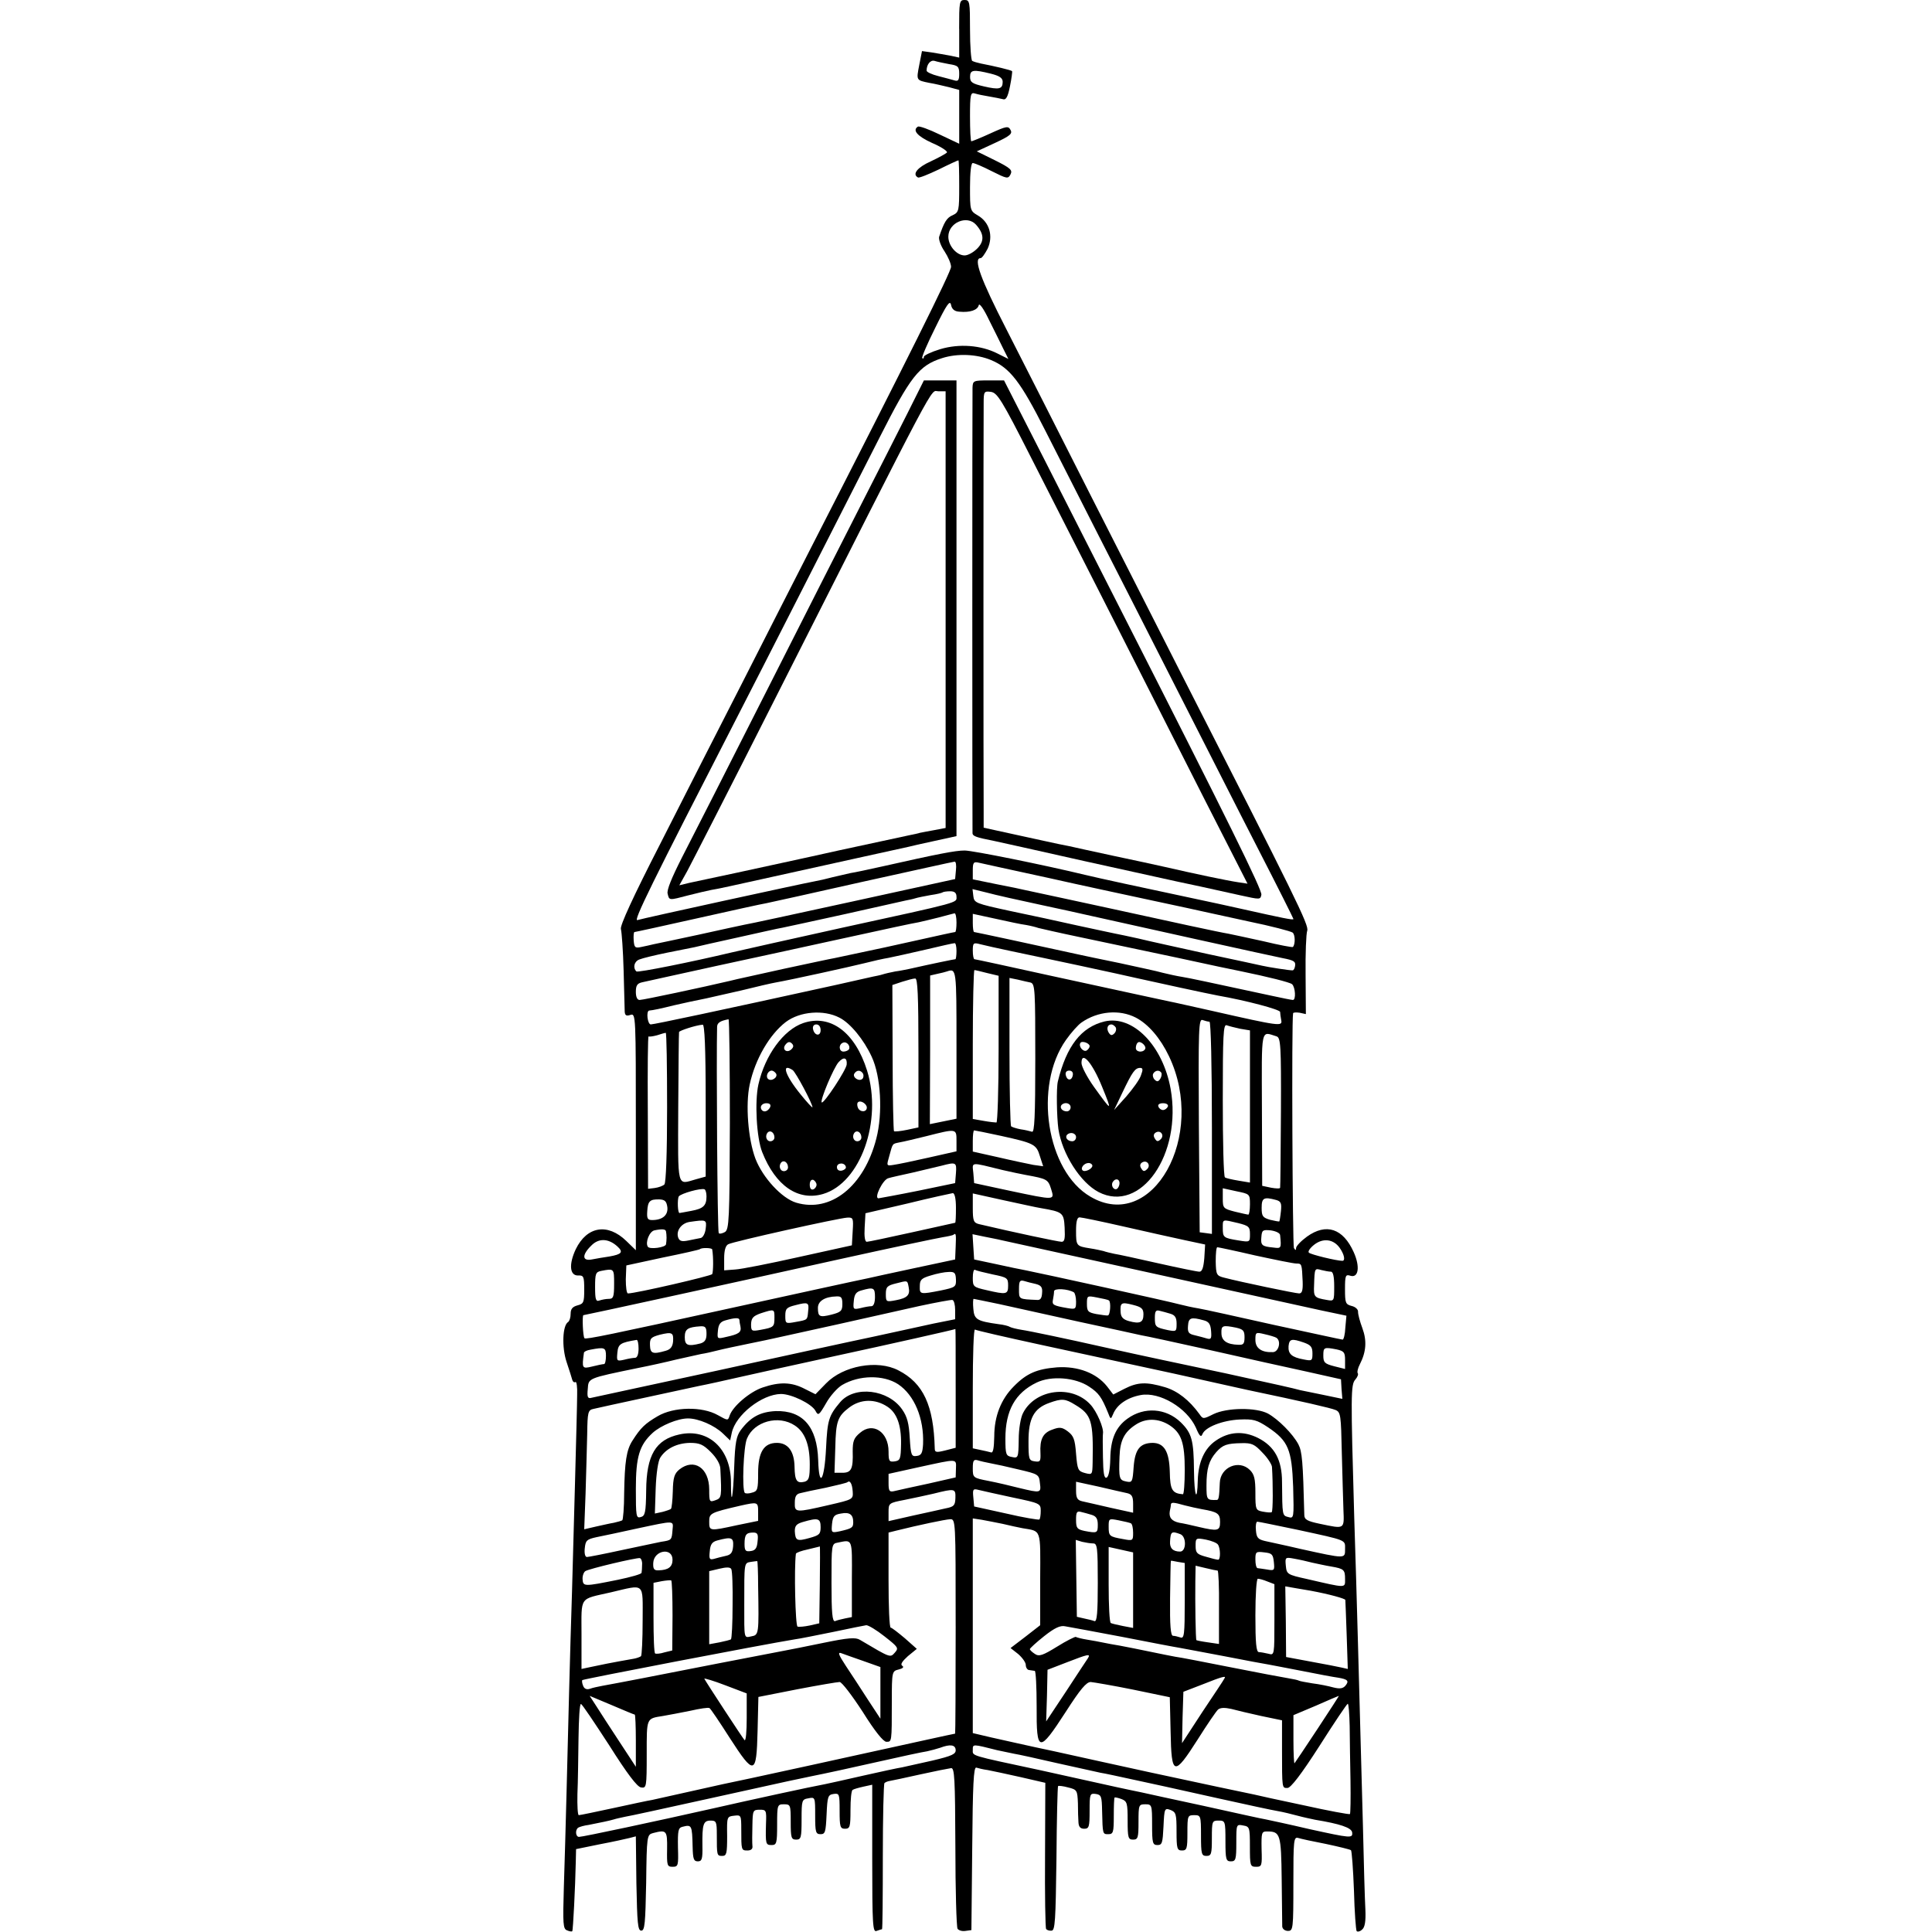 <?xml version="1.0" standalone="no"?>
<!DOCTYPE svg PUBLIC "-//W3C//DTD SVG 20010904//EN"
 "http://www.w3.org/TR/2001/REC-SVG-20010904/DTD/svg10.dtd">
<svg version="1.0" xmlns="http://www.w3.org/2000/svg"
 width="711pt" height="711pt" viewBox="0 0 711 711"
 preserveAspectRatio="xMidYMid meet">
<g transform="translate(0,711) scale(0.1,-0.1)"
fill="#000000" stroke="none">
<path d="M3530 7004 l0 -106 -32 7 c-18 3 -49 9 -69 12 l-36 5 -10 -51 c-11
-57 -12 -56 37 -66 19 -3 52 -11 73 -16 l37 -10 0 -99 0 -99 -72 34 c-39 19
-75 32 -80 29 -21 -13 -3 -35 52 -60 33 -14 57 -30 55 -35 -3 -4 -30 -19 -60
-33 -49 -22 -69 -47 -47 -59 4 -3 38 11 76 29 38 19 71 34 73 34 2 0 3 -43 3
-95 0 -91 -1 -96 -24 -107 -22 -9 -32 -26 -50 -80 -2 -9 6 -33 20 -53 13 -20
24 -45 24 -57 0 -18 -158 -336 -515 -1033 -56 -110 -170 -333 -252 -495 -83
-162 -219 -429 -302 -593 -102 -199 -150 -304 -146 -316 3 -11 8 -79 10 -153
2 -73 4 -141 4 -151 1 -14 6 -17 21 -12 20 6 20 2 20 -430 l0 -436 -35 34
c-69 67 -145 54 -186 -30 -26 -55 -23 -98 9 -97 20 1 22 -4 22 -52 0 -47 -2
-52 -25 -58 -18 -5 -25 -13 -25 -31 0 -13 -4 -26 -9 -30 -21 -12 -24 -93 -6
-147 10 -29 19 -59 21 -66 2 -7 7 -11 12 -8 4 2 7 -19 6 -47 0 -29 -4 -176 -8
-327 -4 -151 -9 -331 -11 -400 -7 -214 -15 -527 -20 -735 -3 -110 -7 -268 -10
-351 -4 -134 -3 -153 12 -158 9 -4 17 -5 19 -3 3 3 11 162 13 257 l1 45 88 18
c48 9 97 20 109 23 l23 6 2 -173 c3 -147 5 -174 18 -174 13 0 15 27 18 176 2
173 3 177 25 183 50 13 53 10 52 -59 -1 -60 0 -65 20 -65 21 0 22 4 20 71 -1
62 1 72 16 76 35 9 36 7 38 -74 1 -44 4 -53 19 -53 15 0 18 8 17 57 -1 79 3
93 30 93 21 0 23 -4 23 -52 0 -76 0 -78 20 -78 16 0 18 9 18 73 -1 71 -1 72
26 75 25 3 26 2 26 -50 0 -77 0 -78 23 -78 13 0 20 6 18 17 -1 10 -1 44 0 76
1 54 2 57 27 57 24 0 25 -2 23 -52 -2 -75 -1 -78 21 -78 18 0 20 7 20 75 0 73
1 75 25 75 24 0 25 -2 25 -65 0 -58 2 -65 20 -65 18 0 20 7 20 74 0 71 1 74
25 78 25 5 25 4 25 -63 0 -62 2 -69 20 -69 17 0 19 8 22 72 3 67 5 73 26 76
21 3 22 0 22 -62 0 -59 2 -66 20 -66 18 0 20 7 20 69 0 39 3 72 8 74 4 3 22 8
40 12 l32 7 0 -272 c0 -244 2 -272 16 -266 9 3 17 6 20 6 2 0 3 120 3 266 0
147 3 269 6 272 3 3 12 7 20 8 7 1 58 12 112 24 54 12 105 22 113 23 13 2 15
-36 16 -289 0 -159 4 -295 8 -302 4 -6 17 -10 29 -8 l22 3 3 301 c2 234 5 300
15 297 6 -2 26 -7 42 -9 17 -3 71 -15 121 -26 l91 -21 -1 -265 c-1 -146 1
-269 4 -273 3 -4 12 -7 20 -6 13 0 15 37 18 264 1 145 4 266 6 268 2 2 19 0
37 -5 33 -8 34 -11 36 -58 0 -27 1 -59 2 -71 1 -16 7 -23 21 -23 18 0 20 7 20
66 0 62 1 65 23 62 20 -3 22 -9 23 -63 2 -86 2 -85 23 -85 18 0 20 7 20 66 0
36 1 67 3 69 2 1 13 -1 26 -6 20 -8 22 -15 22 -79 0 -63 2 -70 20 -70 18 0 20
7 20 65 0 63 1 65 25 65 24 0 25 -2 25 -75 0 -68 2 -75 20 -75 17 0 19 8 22
69 3 66 4 68 26 60 20 -8 22 -15 22 -79 0 -63 2 -70 20 -70 18 0 20 7 20 65 0
63 1 65 25 65 24 0 25 -2 25 -75 0 -68 2 -75 20 -75 18 0 20 7 20 65 0 63 1
65 25 65 24 0 25 -2 25 -75 0 -68 2 -75 20 -75 18 0 20 7 20 69 0 67 0 68 25
63 24 -4 25 -7 25 -78 0 -70 1 -74 23 -74 21 0 22 4 20 65 -1 61 0 65 20 65
49 0 52 -9 54 -177 1 -87 2 -165 2 -173 1 -9 10 -16 21 -16 19 0 20 7 20 174
0 160 1 173 18 168 9 -3 55 -13 102 -22 47 -10 88 -20 92 -23 3 -3 8 -70 11
-149 2 -78 7 -145 10 -149 4 -3 13 -1 20 6 10 8 14 30 12 74 -2 34 -6 172 -9
307 -16 583 -22 828 -32 1135 -13 453 -13 489 4 508 8 9 12 20 9 23 -3 4 0 19
8 34 23 45 26 86 9 132 -9 24 -16 50 -16 60 1 9 -10 19 -24 22 -22 6 -24 11
-24 62 0 50 2 55 20 49 30 -9 36 34 12 87 -39 87 -101 108 -172 57 -22 -16
-40 -35 -40 -42 0 -9 -2 -9 -8 0 -5 9 -9 837 -3 864 0 3 11 4 24 2 l23 -5 -1
144 c-1 79 2 152 6 163 7 20 -39 113 -471 960 -64 127 -211 415 -325 640 -114
226 -254 501 -311 613 -95 185 -123 262 -95 262 5 0 16 16 26 35 21 46 7 97
-36 122 -29 17 -29 19 -29 105 0 54 4 88 10 88 6 0 37 -13 70 -30 56 -28 60
-29 69 -12 8 16 1 23 -57 52 l-67 33 67 31 c56 26 65 34 57 48 -8 15 -15 14
-74 -13 -35 -16 -67 -29 -70 -29 -3 0 -5 41 -5 91 0 81 2 90 18 85 9 -3 33 -8
52 -11 19 -3 42 -8 51 -10 11 -4 18 7 26 47 6 29 9 55 8 56 -3 4 -67 19 -114
28 -14 3 -28 7 -33 10 -4 3 -8 54 -8 115 0 102 -1 109 -20 109 -19 0 -20 -7
-20 -106z m-37 -130 c33 -5 37 -9 37 -36 0 -23 -4 -28 -17 -24 -10 3 -37 10
-60 16 -24 6 -43 15 -43 20 0 23 14 40 29 36 9 -3 33 -8 54 -12z m153 -35 c32
-8 44 -16 44 -30 0 -27 -13 -30 -69 -17 -43 10 -51 15 -51 35 0 26 11 28 76
12z m-54 -556 c30 -34 31 -61 4 -88 -14 -14 -34 -25 -46 -25 -29 0 -60 35 -60
69 0 52 69 81 102 44z m-62 -320 c40 -4 68 6 72 24 2 9 18 -13 37 -53 19 -38
43 -86 53 -107 l19 -38 -40 20 c-61 31 -141 37 -211 16 -33 -10 -60 -23 -60
-28 0 -6 -2 -8 -6 -5 -3 3 19 54 48 112 42 86 54 103 58 84 3 -16 13 -24 30
-25z m117 -178 c70 -29 109 -80 200 -260 47 -93 134 -264 193 -380 59 -115
187 -367 285 -560 98 -192 235 -463 306 -601 71 -138 129 -254 129 -256 0 -5
-38 3 -190 37 -41 9 -126 28 -189 41 -170 36 -341 73 -386 84 -153 37 -415 90
-445 90 -34 0 -96 -12 -305 -59 -49 -11 -101 -22 -115 -24 -14 -3 -43 -10 -65
-15 -22 -6 -53 -13 -70 -16 -44 -8 -627 -135 -649 -142 -17 -6 48 126 374 761
86 167 310 608 517 1015 114 225 145 265 230 292 56 18 127 15 180 -7z m-129
-1877 l-3 -33 -375 -82 c-206 -45 -386 -84 -400 -86 -14 -3 -90 -19 -170 -37
-80 -17 -154 -33 -165 -35 -11 -3 -31 -7 -45 -10 -23 -5 -26 -2 -28 25 -1 16
0 30 3 30 3 0 108 23 233 51 125 28 238 53 252 55 14 3 174 38 355 79 182 40
334 74 338 74 5 1 7 -14 5 -31z m332 -27 c124 -28 302 -66 395 -86 94 -20 177
-38 185 -40 8 -2 83 -18 165 -36 83 -17 155 -36 162 -41 10 -8 10 -44 1 -53
-2 -2 -50 7 -108 21 -58 13 -116 25 -130 28 -22 3 -221 46 -430 92 -36 8 -119
26 -185 40 -66 14 -127 27 -135 29 -8 2 -54 12 -102 21 l-88 18 0 33 c0 29 3
33 23 28 12 -3 123 -27 247 -54z m-20 -101 c80 -17 152 -33 160 -35 142 -32
712 -158 730 -161 41 -8 49 -12 46 -29 -1 -8 -5 -16 -9 -16 -7 -1 -92 12 -112
17 -5 1 -95 21 -200 43 -104 23 -219 48 -255 57 -36 8 -74 16 -85 18 -11 2
-74 16 -140 30 -66 15 -178 39 -250 54 -124 27 -130 29 -133 54 l-3 26 53 -13
c29 -8 118 -28 198 -45z m-310 30 c0 -23 21 -18 -420 -114 -190 -42 -373 -83
-407 -91 -147 -35 -346 -75 -351 -70 -14 14 -8 37 11 44 12 5 58 16 102 25 44
9 89 18 100 20 11 3 83 19 160 36 77 17 151 34 165 36 14 3 117 25 230 50 113
25 213 48 223 50 10 2 26 5 35 8 9 3 35 8 57 12 22 3 42 8 44 10 2 2 15 4 28
4 16 0 23 -6 23 -20z m0 -95 c0 -19 -2 -35 -5 -35 -3 0 -67 -14 -143 -31 -75
-17 -168 -37 -207 -45 -38 -8 -81 -17 -94 -20 -13 -2 -96 -20 -185 -39 -88
-20 -179 -39 -201 -45 -93 -22 -318 -70 -331 -70 -9 0 -14 11 -14 30 0 23 5
31 23 35 12 3 137 30 277 61 140 30 327 71 414 90 238 52 298 65 327 70 14 3
47 11 75 18 27 7 52 14 57 15 4 0 7 -15 7 -34z m256 -9 c17 -3 37 -8 45 -11 8
-2 77 -18 154 -34 77 -16 237 -50 355 -75 118 -26 224 -48 235 -50 102 -21
182 -41 190 -48 12 -11 15 -58 3 -58 -5 0 -39 7 -76 15 -247 53 -301 65 -332
70 -19 3 -51 10 -71 15 -20 6 -92 21 -160 36 -68 14 -131 27 -139 29 -173 38
-392 85 -395 85 -3 0 -5 15 -5 33 l0 34 83 -18 c45 -10 96 -21 113 -23z m-256
-96 c0 -16 -2 -30 -4 -30 -4 0 -87 -17 -171 -36 -11 -2 -33 -7 -50 -9 -16 -3
-38 -8 -47 -11 -9 -3 -25 -6 -35 -8 -10 -2 -72 -16 -138 -31 -423 -93 -668
-145 -680 -145 -12 0 -18 49 -6 51 14 1 46 8 90 19 45 10 70 16 121 26 14 3
71 16 128 29 56 14 113 27 125 29 62 11 279 59 327 71 31 8 71 17 90 20 19 4
80 17 135 30 55 13 103 24 108 24 4 1 7 -12 7 -29z m200 0 c47 -10 162 -34
255 -54 94 -20 188 -41 210 -46 57 -13 265 -58 298 -64 103 -18 227 -51 228
-60 0 -6 2 -19 4 -30 5 -24 -4 -23 -255 34 -73 16 -142 32 -154 34 -37 8 -163
35 -443 96 -149 33 -274 60 -277 60 -3 0 -6 14 -6 31 0 29 2 31 28 24 15 -4
65 -15 112 -25z m-200 -344 l0 -273 -49 -10 -49 -10 1 274 0 273 26 6 c14 3
31 7 36 9 35 12 35 9 35 -269z m113 263 l42 -10 0 -270 c0 -148 -4 -269 -8
-270 -4 0 -25 2 -47 6 l-40 7 0 274 c0 151 3 274 6 274 3 0 24 -5 47 -11z
m-253 -293 l0 -275 -42 -9 c-24 -5 -45 -7 -48 -5 -2 2 -5 124 -5 271 l-1 267
36 12 c19 6 41 12 48 12 9 1 12 -60 12 -273z m413 258 c16 -5 17 -27 17 -279
0 -215 -3 -273 -12 -270 -7 2 -26 7 -42 9 -16 3 -31 8 -35 11 -3 4 -6 128 -6
276 l0 270 30 -6 c16 -4 38 -9 48 -11z m-704 -129 c40 -20 90 -81 119 -144 34
-73 41 -208 17 -301 -45 -176 -168 -274 -295 -236 -53 16 -123 92 -150 162
-27 72 -37 199 -21 273 20 93 73 184 133 230 52 39 139 46 197 16z m1091 0
c46 -24 90 -75 122 -142 140 -293 -61 -651 -289 -517 -162 94 -210 408 -90
577 19 27 45 56 57 64 60 42 140 49 200 18z m-1494 -391 c-1 -353 -3 -388 -18
-398 -9 -5 -20 -8 -23 -4 -5 5 -9 652 -6 760 1 14 11 21 42 27 3 0 5 -173 5
-385z m1765 376 c5 0 9 -160 9 -391 l0 -390 -22 3 -23 3 -3 394 c-2 356 -1
393 14 387 8 -3 20 -6 25 -6z m-1854 -290 l0 -280 -36 -10 c-71 -20 -66 -39
-65 263 1 149 2 275 3 279 1 5 61 25 87 27 7 1 11 -86 11 -279z m1967 264 l36
-6 0 -280 0 -280 -42 7 c-24 4 -46 9 -50 12 -5 2 -8 130 -8 285 0 239 2 279
14 275 8 -3 31 -9 50 -13z m-2109 -289 c0 -169 -4 -278 -10 -284 -5 -5 -21
-11 -35 -13 l-25 -3 -1 283 c-1 156 0 281 3 278 2 -2 16 0 31 4 15 5 29 9 32
9 3 1 5 -123 5 -274z m2243 261 c15 -5 17 -32 16 -278 -1 -150 -2 -276 -3
-279 0 -4 -16 -3 -33 0 l-33 7 -1 281 c-1 309 -5 287 54 269z m-1178 -384 l0
-39 -102 -23 c-57 -13 -115 -25 -130 -27 -26 -4 -26 -4 -15 34 13 47 10 43 38
49 13 2 58 13 99 23 110 28 110 28 110 -17z m163 18 c122 -27 131 -31 144 -75
l12 -37 -36 5 c-20 4 -78 16 -129 28 l-94 21 0 39 c0 22 2 39 5 39 3 0 47 -9
98 -20z m-165 -137 l-3 -37 -135 -28 c-74 -15 -141 -27 -147 -28 -18 0 16 69
36 74 9 3 50 12 91 21 41 10 89 21 105 25 53 14 56 13 53 -27z m172 11 c30 -7
69 -15 85 -18 77 -14 82 -16 93 -51 13 -43 18 -43 -153 -7 l-130 28 -3 37 c-4
42 -14 41 108 11z m-1090 -97 c0 -34 -12 -45 -55 -53 -22 -4 -42 -8 -44 -8 -7
-2 -9 50 -3 61 8 11 83 32 95 26 4 -2 7 -14 7 -26z m2000 -29 c0 -21 -3 -38
-6 -38 -3 0 -25 5 -50 11 -42 11 -44 13 -44 48 l0 38 50 -11 c49 -10 50 -10
50 -48z m-1082 -13 c0 -30 -1 -55 -3 -55 -1 0 -72 -16 -158 -35 -86 -19 -161
-35 -167 -35 -7 0 -10 19 -8 52 l3 53 155 36 c85 21 160 37 166 38 7 1 12 -19
12 -54z m312 -1 c82 -14 85 -17 88 -72 2 -40 0 -52 -11 -52 -12 0 -177 35
-304 65 -20 5 -23 12 -23 59 l0 54 113 -25 c61 -13 123 -27 137 -29z m-1374 3
c3 -29 -18 -47 -56 -47 -17 0 -20 6 -18 33 2 37 10 44 45 43 20 -1 26 -7 29
-29z m2240 27 c18 -5 21 -12 18 -41 -2 -20 -5 -37 -6 -38 -2 -1 -17 2 -34 6
-27 8 -31 13 -31 44 0 37 8 41 53 29z m-1558 -115 l-3 -52 -195 -43 c-107 -24
-213 -45 -235 -46 l-40 -3 0 44 c0 29 5 47 15 52 18 10 405 96 438 98 22 1 23
-2 20 -50z m998 17 c82 -19 183 -41 224 -50 l75 -16 -3 -50 c-3 -35 -8 -50
-18 -50 -8 0 -76 14 -152 31 -75 17 -148 33 -162 35 -14 3 -31 7 -39 10 -8 2
-30 7 -50 10 -50 8 -51 9 -51 65 0 34 4 49 13 49 7 0 80 -15 163 -34z m-1539
-8 c-2 -17 -10 -32 -18 -34 -8 -1 -28 -6 -45 -9 -24 -5 -33 -3 -38 10 -9 25
11 53 41 58 63 9 64 9 60 -25z m1959 21 c40 -10 44 -14 44 -41 0 -29 0 -30
-42 -23 -56 9 -58 11 -58 46 0 33 -3 32 56 18z m-2105 -31 c1 -4 2 -15 2 -23
0 -8 -1 -19 -2 -24 -1 -12 -61 -20 -67 -9 -10 16 6 56 24 60 28 6 42 5 43 -4z
m2260 -14 c5 -49 4 -49 -26 -45 -41 4 -46 8 -43 39 2 25 5 27 35 24 19 -3 34
-10 34 -18z m-1194 -41 l-2 -48 -150 -32 c-83 -18 -159 -34 -170 -37 -17 -3
-328 -71 -510 -111 -437 -96 -529 -115 -534 -110 -6 6 -9 85 -4 85 5 0 574
124 943 206 190 42 361 78 380 81 19 3 37 7 39 9 9 8 10 2 8 -43z m168 23 c58
-13 1036 -227 1175 -258 l95 -20 -4 -44 c-1 -24 -6 -44 -10 -44 -4 0 -117 25
-252 54 -134 30 -260 58 -279 61 -19 3 -51 10 -70 15 -35 10 -509 114 -565
125 -16 3 -66 13 -110 23 l-80 17 -3 46 -3 47 43 -9 c24 -5 52 -10 63 -13z
m-1413 -23 c23 -21 16 -29 -29 -37 -21 -3 -50 -8 -65 -11 -36 -7 -37 17 -2 51
27 28 63 27 96 -3z m2658 -5 c17 -24 22 -48 10 -48 -21 0 -116 23 -123 30 -5
4 4 17 19 29 33 26 71 21 94 -11z m-2309 -6 c5 -29 4 -83 0 -91 -5 -7 -282
-71 -310 -71 -5 0 -8 23 -8 52 l2 51 134 29 c74 15 136 29 137 31 6 6 44 5 45
-1z m1997 -22 c74 -16 142 -30 153 -30 20 0 20 -1 23 -67 1 -31 -2 -43 -13
-43 -13 0 -215 42 -276 58 -28 7 -30 11 -31 60 0 29 2 52 6 52 3 0 65 -13 138
-30z m-2358 -105 c0 -48 -3 -55 -19 -55 -11 0 -26 -3 -35 -6 -13 -5 -16 3 -16
49 0 50 2 56 23 60 47 9 47 9 47 -48z m1393 35 c54 -11 57 -13 57 -41 0 -33
-6 -34 -79 -17 -49 11 -51 13 -51 45 0 19 3 32 8 30 4 -3 33 -10 65 -17z
m1245 10 c8 0 12 -18 12 -54 0 -54 0 -55 -27 -50 -47 8 -49 11 -47 55 2 63 2
62 27 55 12 -3 28 -6 35 -6z m-1380 -29 c1 -27 -3 -29 -55 -40 -77 -15 -79
-15 -78 16 0 23 6 29 40 39 22 7 52 13 66 13 22 1 26 -3 27 -28z m-174 -28 c6
-29 -5 -40 -47 -48 -36 -7 -37 -6 -37 23 0 26 5 31 38 39 43 11 41 12 46 -14z
m467 12 c20 -5 26 -12 24 -33 -1 -19 -6 -27 -18 -26 -69 3 -67 2 -67 40 0 29
3 34 18 30 9 -3 29 -8 43 -11z m-591 -48 c0 -21 -5 -34 -13 -34 -7 0 -25 -3
-40 -7 -27 -6 -28 -5 -25 26 2 25 9 34 28 39 45 13 50 10 50 -24z m732 17 c4
-3 8 -18 8 -34 0 -28 -2 -29 -32 -24 -52 9 -57 12 -53 31 2 10 4 24 4 31 1 12
51 9 73 -4z m-852 -43 c0 -25 -5 -30 -40 -39 -44 -11 -50 -8 -50 25 0 25 26
41 68 42 18 1 22 -4 22 -28z m981 13 c8 -5 5 -54 -4 -55 -4 -1 -23 2 -42 5
-31 6 -35 10 -35 38 0 30 1 30 37 23 21 -4 41 -8 44 -11z m-566 -35 l0 -34
-80 -16 c-44 -10 -143 -31 -220 -48 -77 -16 -338 -73 -580 -126 -242 -52 -448
-97 -458 -99 -14 -4 -17 2 -14 32 3 41 -2 39 187 78 41 8 104 22 140 31 36 8
76 17 90 20 14 2 41 8 60 13 19 5 71 16 115 25 44 9 87 18 95 20 25 5 417 92
535 119 61 13 115 23 120 22 6 -2 10 -18 10 -37z m161 22 c49 -11 181 -40 294
-65 113 -24 216 -47 230 -50 14 -2 129 -27 255 -55 127 -29 286 -64 355 -79
l125 -28 2 -36 3 -36 -72 15 c-40 8 -77 16 -83 17 -29 8 -79 19 -275 62 -118
25 -222 47 -231 49 -15 3 -195 42 -229 50 -115 26 -262 57 -290 61 -19 3 -39
8 -44 11 -4 3 -23 8 -42 10 -78 11 -89 17 -92 56 -2 20 -1 37 1 37 2 0 44 -9
93 -19z m-702 -27 c-3 -32 -1 -31 -46 -39 -37 -7 -38 -6 -38 23 0 26 5 31 38
39 46 12 50 10 46 -23z m1234 -11 c0 -30 -13 -36 -53 -25 -22 6 -30 15 -31 33
-2 35 2 38 45 27 32 -8 39 -14 39 -35z m-1358 -12 c0 -34 -2 -36 -51 -45 -33
-6 -35 -5 -35 21 1 23 8 30 36 40 50 16 50 16 50 -16z m1458 14 c16 -5 22 -14
22 -36 0 -29 -1 -30 -32 -24 -46 10 -48 12 -48 46 0 24 4 29 18 25 9 -2 27 -7
40 -11z m-1587 -22 c0 -5 2 -16 4 -25 4 -21 -6 -28 -52 -38 -34 -8 -34 -8 -31
23 2 23 9 33 28 38 35 10 50 10 51 2z m1709 -2 c19 -5 25 -14 27 -40 2 -27 0
-31 -15 -27 -9 3 -29 8 -45 12 -23 5 -27 11 -25 35 2 30 11 33 58 20z m-1830
-50 c0 -21 -6 -30 -22 -35 -47 -12 -58 -7 -58 23 0 30 11 37 58 40 18 1 22 -4
22 -28z m1949 23 c26 -6 31 -11 31 -35 0 -24 -4 -29 -22 -28 -43 1 -63 15 -63
43 -1 28 4 30 54 20z m-1032 -223 l0 -219 -39 -10 c-32 -8 -38 -7 -38 7 -4
159 -42 241 -134 288 -77 40 -203 17 -266 -48 l-39 -40 -40 20 c-48 25 -92 26
-154 5 -48 -16 -111 -70 -122 -104 -6 -19 -7 -18 -43 2 -58 33 -163 31 -222
-4 -46 -27 -62 -42 -92 -89 -23 -35 -29 -79 -31 -193 0 -54 -4 -99 -7 -101 -4
-2 -17 -6 -31 -9 -13 -2 -43 -9 -66 -14 l-43 -10 5 132 c2 72 5 170 6 219 1
80 3 88 23 92 33 8 346 75 391 85 22 4 94 20 160 35 145 32 110 25 340 75 199
43 439 97 441 99 1 0 1 -98 1 -218z m313 160 c129 -28 350 -76 490 -106 140
-31 262 -58 270 -60 205 -43 309 -67 325 -74 19 -8 20 -19 23 -157 2 -82 5
-177 6 -211 3 -72 5 -70 -86 -51 -48 10 -58 16 -58 33 -5 198 -8 233 -22 260
-21 39 -74 92 -112 113 -44 23 -150 22 -200 -2 -38 -19 -39 -19 -52 0 -37 51
-80 85 -127 99 -68 20 -100 19 -149 -6 l-41 -21 -23 30 c-39 49 -107 75 -184
70 -74 -6 -112 -22 -159 -70 -47 -47 -72 -110 -72 -184 -1 -43 -4 -62 -12 -59
-7 2 -24 6 -39 9 l-28 6 0 221 c0 121 3 218 8 216 4 -3 113 -28 242 -56z
m-1353 12 c-2 -19 -9 -29 -27 -34 -48 -14 -57 -10 -58 20 -1 26 4 30 36 39 46
11 51 8 49 -25z m2220 14 c19 -12 9 -52 -12 -53 -42 -2 -65 14 -65 45 0 28 1
29 34 21 18 -4 38 -10 43 -13z m-2347 -40 c0 -21 -5 -34 -13 -34 -7 0 -25 -3
-40 -7 -27 -6 -28 -5 -25 26 3 32 11 37 71 47 4 0 7 -14 7 -32z m2449 22 c25
-9 31 -16 31 -40 0 -27 -2 -28 -32 -22 -44 8 -58 20 -56 49 3 27 11 29 57 13z
m-2569 -49 c0 -16 -3 -30 -7 -30 -5 0 -24 -4 -44 -9 -37 -9 -38 -7 -30 51 1 4
11 9 24 11 52 10 57 8 57 -23z m2689 24 c27 -6 31 -11 31 -39 l0 -33 -40 10
c-35 9 -40 14 -40 39 0 31 2 32 49 23z m-1614 -128 c60 -40 96 -126 92 -221
-2 -32 -6 -41 -23 -43 -20 -3 -22 2 -26 66 -3 53 -9 78 -28 105 -51 74 -175
89 -228 27 -42 -50 -47 -65 -52 -169 -6 -121 -26 -151 -29 -44 -4 123 -57 183
-157 180 -57 -3 -92 -22 -128 -70 -16 -22 -21 -46 -24 -134 -4 -115 -12 -154
-12 -59 0 124 -83 201 -190 177 -87 -19 -121 -76 -122 -206 -1 -82 -4 -94 -20
-98 -17 -5 -18 3 -18 104 0 118 13 161 62 206 30 27 92 53 130 53 38 0 97 -25
129 -56 l26 -25 6 28 c14 66 111 142 181 143 39 0 113 -36 127 -62 10 -19 13
-17 39 28 15 27 42 57 59 67 63 37 152 38 206 3z m703 -9 c35 -23 46 -38 70
-97 9 -24 10 -24 18 -5 14 36 53 62 102 71 69 13 170 -47 203 -120 13 -31 19
-37 24 -24 10 26 74 51 137 54 50 2 63 -1 105 -29 74 -50 87 -81 92 -219 3
-114 3 -117 -18 -111 -22 6 -22 4 -23 129 0 81 -27 131 -88 162 -54 27 -107
24 -156 -10 -41 -28 -64 -78 -66 -145 -2 -87 -13 -60 -14 35 -1 112 -8 138
-49 178 -54 52 -134 58 -196 13 -43 -31 -62 -75 -63 -148 -1 -41 -6 -66 -14
-69 -9 -3 -12 18 -13 75 -1 43 -1 82 0 87 4 20 -23 83 -47 108 -68 73 -202 56
-247 -32 -9 -17 -16 -59 -16 -98 -1 -67 -2 -69 -25 -64 -22 4 -24 9 -24 68 0
103 36 168 115 206 54 26 142 19 193 -15z m-742 -74 c34 -22 51 -67 50 -136
-1 -56 -3 -62 -23 -65 -21 -3 -23 1 -23 36 0 73 -58 110 -105 69 -23 -19 -27
-31 -27 -68 2 -65 -5 -79 -38 -79 l-29 0 3 94 c2 96 9 114 51 146 42 32 96 33
141 3z m691 7 c60 -36 67 -59 64 -212 -1 -45 -1 -46 -28 -39 -26 7 -28 12 -33
71 -4 53 -9 66 -30 82 -21 16 -31 17 -57 7 -35 -12 -47 -36 -44 -87 1 -30 -1
-33 -21 -30 -22 3 -23 8 -23 75 0 83 20 120 76 140 47 17 59 16 96 -7z m-1032
-76 c37 -24 55 -71 55 -143 0 -49 -3 -59 -19 -64 -29 -7 -36 4 -37 55 -1 57
-24 88 -65 88 -48 0 -69 -34 -69 -111 0 -60 -2 -67 -22 -72 -12 -4 -24 -4 -27
-1 -11 11 -5 171 8 200 26 63 116 88 176 48z m1379 1 c44 -29 56 -65 56 -165
0 -49 -3 -90 -7 -89 -39 3 -47 16 -48 82 -2 76 -21 107 -64 107 -46 -1 -64
-24 -69 -88 -4 -56 -5 -59 -28 -54 -25 5 -27 11 -24 92 2 58 17 89 58 116 38
26 85 25 126 -1z m-1688 -99 c21 -21 35 -45 35 -62 5 -102 5 -107 -18 -115
-22 -8 -23 -6 -23 39 0 80 -56 117 -110 74 -18 -15 -23 -29 -24 -80 -1 -34 -4
-63 -7 -65 -2 -2 -16 -7 -31 -11 l-28 -6 3 92 c2 56 9 102 17 114 21 33 61 53
109 54 36 0 49 -6 77 -34z m2030 -2 c19 -19 34 -43 35 -52 4 -64 4 -164 -1
-167 -3 -2 -17 -1 -33 2 -26 5 -27 8 -27 69 0 51 -4 68 -20 84 -40 40 -109 11
-111 -47 -2 -52 -4 -63 -11 -63 -37 -1 -38 0 -38 54 0 61 9 91 36 122 24 27
39 32 93 33 38 1 48 -4 77 -35z m-1128 -59 l-1 -32 -101 -23 c-56 -12 -111
-24 -123 -27 -20 -5 -23 -1 -23 29 l0 34 113 25 c143 31 136 32 135 -6z m127
20 c17 -3 63 -13 104 -23 72 -17 75 -18 78 -50 5 -37 3 -37 -76 -18 -31 8 -82
20 -113 26 -57 11 -58 12 -58 46 0 29 3 34 18 30 9 -3 31 -8 47 -11z m-507
-103 c2 -30 2 -30 -89 -51 -121 -28 -125 -28 -124 9 0 22 5 32 20 35 11 3 53
12 94 20 41 9 77 18 79 20 10 9 18 -5 20 -33z m1010 -7 c17 -4 22 -12 22 -39
l0 -33 -82 18 c-46 11 -93 21 -105 24 -18 4 -23 12 -23 39 l0 33 83 -18 c45
-11 92 -21 105 -24z m-632 -18 c-1 -27 -5 -32 -36 -38 -19 -4 -74 -17 -122
-27 l-88 -20 0 33 c0 33 1 34 58 45 31 6 80 17 107 23 80 20 82 19 81 -16z
m211 2 c100 -21 103 -22 103 -49 0 -15 -2 -29 -5 -32 -3 -2 -58 7 -122 22
l-118 26 -3 33 c-3 31 -1 33 19 28 13 -3 69 -16 126 -28z m-937 -52 l0 -34
-78 -16 c-101 -22 -102 -22 -102 13 0 31 3 33 115 59 63 14 65 14 65 -22z
m1570 23 c19 -5 47 -11 63 -14 58 -10 67 -16 67 -47 0 -33 -8 -35 -80 -18 -25
6 -56 13 -70 15 -28 6 -39 19 -35 43 2 9 4 19 4 24 1 9 9 9 51 -3z m-1220 -62
c0 -20 -5 -23 -48 -33 -33 -7 -33 -6 -30 27 3 28 8 34 33 38 31 6 45 -3 45
-32z m878 27 c16 -5 22 -14 22 -36 0 -31 -2 -32 -49 -23 -27 6 -31 10 -31 41
0 28 3 33 18 29 9 -2 27 -7 40 -11z m-998 -45 c0 -26 -5 -30 -41 -40 -46 -13
-52 -10 -54 25 0 20 6 27 30 34 55 16 65 14 65 -19z m497 -365 c0 -217 -1
-395 -2 -395 -1 0 -53 -11 -116 -25 -171 -38 -710 -156 -739 -161 -14 -3 -72
-16 -130 -29 -58 -13 -116 -26 -130 -29 -14 -2 -78 -16 -143 -30 -65 -14 -122
-26 -127 -26 -4 0 -6 35 -5 78 2 42 3 134 4 205 1 70 4 127 9 126 4 0 50 -69
104 -152 67 -106 103 -153 117 -155 20 -3 21 0 21 123 0 135 -2 130 60 140 19
3 64 12 100 19 35 8 67 13 71 10 4 -2 37 -51 74 -109 91 -141 99 -139 103 25
l3 125 142 28 c78 15 149 27 157 27 8 0 46 -50 85 -110 45 -72 76 -110 87
-110 20 0 20 -3 20 148 0 111 1 112 25 118 16 4 21 9 13 14 -7 5 0 16 21 35
l33 27 -44 39 c-25 21 -48 39 -52 39 -5 0 -8 79 -8 175 l0 175 28 7 c84 21
180 41 198 42 21 1 21 0 21 -394z m173 377 c25 -6 57 -13 73 -16 70 -12 66 1
65 -187 l0 -170 -54 -42 -55 -42 28 -22 c15 -13 28 -31 28 -40 0 -10 6 -19 13
-19 6 -1 15 -2 20 -3 4 0 7 -59 7 -131 -1 -171 8 -173 107 -20 54 84 76 110
92 110 11 -1 82 -13 156 -28 l135 -28 3 -127 c3 -163 12 -166 100 -28 34 54
68 104 75 110 9 7 25 7 48 2 19 -5 68 -17 110 -26 l77 -16 0 -107 c0 -146 0
-142 20 -142 12 0 50 49 118 155 54 85 101 155 104 155 3 0 6 -37 7 -82 0 -46
2 -136 3 -201 1 -65 0 -120 -2 -123 -3 -2 -79 12 -169 32 -90 19 -173 37 -184
40 -36 7 -194 41 -385 82 -102 22 -259 57 -350 77 -91 19 -195 43 -232 51
l-68 16 0 395 0 395 33 -5 c17 -3 52 -10 77 -15z m472 2 c5 -3 8 -19 8 -35 0
-29 -1 -30 -37 -23 -51 9 -53 11 -53 46 0 30 1 30 37 23 21 -4 41 -9 45 -11z
m-1687 -24 c-3 -38 -3 -38 -42 -44 -17 -4 -83 -17 -147 -31 -64 -14 -121 -25
-126 -25 -7 0 -10 14 -8 32 3 29 7 33 43 41 22 4 90 19 150 32 141 30 133 30
130 -5z m2301 0 c184 -40 174 -36 174 -71 0 -36 3 -36 -165 1 -55 13 -113 25
-130 29 -25 6 -31 12 -33 39 -2 18 1 32 5 32 5 0 72 -14 149 -30z m-1988 -42
c-2 -25 -8 -34 -25 -36 -19 -3 -23 1 -23 26 0 34 6 42 32 42 16 0 19 -6 16
-32z m1556 26 c23 -9 22 -64 -1 -64 -27 0 -39 13 -37 38 2 36 6 38 38 26z
m-1646 -44 c-2 -24 -8 -32 -28 -36 -14 -3 -33 -8 -43 -11 -16 -4 -18 0 -15 28
2 26 9 35 28 40 52 14 60 11 58 -21z m1784 6 c10 -14 10 -56 1 -56 -5 0 -25 5
-45 11 -33 9 -38 14 -38 40 0 29 1 30 38 23 20 -4 40 -12 44 -18z m-1347 -126
l0 -141 -25 -5 c-14 -3 -31 -7 -37 -10 -10 -2 -13 30 -13 141 0 141 0 144 23
148 55 11 53 18 52 -133z m888 130 c15 0 17 -14 17 -145 0 -111 -3 -143 -12
-141 -7 3 -25 7 -39 10 l-26 6 -2 141 -2 142 23 -7 c13 -3 31 -6 41 -6z
m-1006 -152 l-2 -142 -35 -8 c-19 -4 -40 -6 -45 -4 -8 3 -13 215 -6 268 1 4
20 11 44 16 23 6 43 10 44 11 1 1 1 -63 0 -141z m1153 -20 l0 -139 -37 7 c-21
4 -41 9 -45 11 -5 2 -8 66 -8 142 l0 138 45 -10 45 -10 0 -139z m-1695 112 c0
-26 -15 -38 -51 -39 -17 -1 -21 5 -20 27 2 47 71 59 71 12z m2213 -9 c3 -30 2
-32 -25 -27 -15 2 -31 5 -35 5 -5 1 -8 15 -8 32 0 28 2 30 33 26 28 -3 32 -7
35 -36z m-2325 -9 c0 -12 -1 -26 -2 -30 0 -5 -40 -16 -88 -26 -124 -25 -127
-25 -129 2 -1 12 4 26 10 30 14 9 188 50 201 48 5 -2 9 -12 8 -24z m2467 7
c19 -4 50 -11 69 -14 47 -8 51 -12 51 -46 0 -34 7 -34 -140 0 -73 16 -75 18
-78 49 -3 31 -2 32 30 26 18 -3 49 -10 68 -15z m-2040 -84 c3 -179 3 -182 -25
-187 -28 -6 -26 -11 -26 117 0 155 -1 153 24 157 12 2 23 3 24 3 1 0 3 -41 3
-90z m1570 -57 c0 -124 -2 -139 -16 -134 -9 3 -21 6 -27 6 -9 0 -12 38 -11
138 1 75 2 138 3 138 0 1 12 -1 26 -4 l25 -4 0 -140z m-1664 -15 c0 -67 -3
-123 -6 -126 -3 -2 -22 -7 -42 -11 l-38 -7 0 135 0 134 38 9 c25 6 39 6 43 -1
4 -6 6 -66 5 -133z m1785 127 c3 0 6 -61 5 -135 l0 -135 -41 6 c-22 3 -41 7
-42 8 -3 2 -5 142 -4 217 l1 57 38 -9 c20 -5 40 -9 43 -9z m-2006 -166 l-1
-128 -29 -7 c-15 -5 -31 -6 -34 -4 -4 2 -6 61 -6 132 l0 128 30 6 c17 3 32 4
35 3 3 -1 5 -60 5 -130z m2189 126 l26 -10 0 -131 c0 -131 0 -131 -22 -125
-13 3 -29 6 -35 6 -10 0 -13 34 -13 135 0 77 4 135 9 135 5 0 21 -4 35 -10z
m-2299 -144 c0 -69 -3 -128 -6 -131 -4 -3 -15 -7 -25 -9 -86 -15 -129 -24
-166 -32 l-28 -6 0 127 c0 143 -10 128 108 155 128 30 117 39 117 -104z m2458
110 c70 -13 127 -29 128 -34 0 -4 3 -63 5 -131 l4 -123 -22 5 c-13 3 -64 13
-114 22 l-91 17 -1 130 -2 130 40 -7 c22 -4 46 -8 53 -9z m-1568 -168 c51 -40
53 -43 38 -60 -17 -19 -15 -20 -128 47 -16 10 -43 8 -135 -11 -63 -13 -128
-26 -145 -29 -63 -12 -405 -78 -520 -101 -66 -13 -132 -25 -148 -28 -15 -3
-36 -7 -46 -11 -12 -4 -21 0 -25 11 -4 9 -5 19 -3 21 5 4 660 130 782 150 17
2 80 15 140 27 61 13 116 24 123 25 8 0 38 -18 67 -41z m875 -2 c102 -20 196
-38 210 -40 14 -3 88 -16 165 -31 77 -15 151 -29 165 -31 14 -3 70 -13 125
-24 55 -11 113 -22 129 -24 36 -6 42 -12 27 -30 -9 -10 -20 -12 -44 -6 -18 5
-52 12 -77 15 -24 4 -47 8 -50 10 -3 2 -21 6 -40 9 -19 3 -114 21 -210 40 -96
19 -188 37 -205 39 -16 3 -52 10 -80 16 -67 14 -84 17 -125 25 -19 3 -46 8
-60 11 -14 3 -41 8 -60 11 -19 3 -38 8 -41 10 -3 1 -34 -14 -69 -36 -52 -32
-66 -37 -81 -27 -11 7 -19 15 -19 18 0 3 24 25 53 48 38 30 59 40 77 36 14 -2
108 -20 210 -39z m-952 -89 l62 -22 0 -95 0 -95 -46 70 c-25 39 -61 94 -81
124 -27 41 -31 52 -17 47 11 -4 47 -17 82 -29z m826 11 c-5 -7 -41 -62 -81
-123 l-73 -110 3 95 2 95 70 27 c80 31 89 33 79 16z m-1256 -220 c0 -50 -3
-86 -8 -82 -8 9 -142 214 -148 226 -2 3 33 -7 77 -24 l79 -30 0 -90z m1758
145 c-2 -5 -39 -60 -81 -123 l-75 -115 2 95 3 94 70 27 c75 30 89 33 81 22z
m-2170 -133 c2 0 4 -43 4 -96 l0 -96 -61 93 c-34 52 -72 110 -85 131 l-24 37
81 -34 c44 -19 83 -35 85 -35z m2513 -52 c-45 -68 -83 -125 -85 -127 -2 -2 -4
36 -4 86 l0 91 83 35 c45 20 83 36 84 36 2 1 -34 -54 -78 -121z m-1332 -78 c1
-15 -13 -22 -85 -39 -48 -11 -98 -22 -112 -25 -14 -2 -79 -16 -145 -31 -66
-15 -128 -29 -139 -31 -50 -9 -275 -58 -411 -89 -208 -47 -480 -105 -494 -105
-13 0 -15 26 -3 34 5 3 22 8 38 10 50 10 75 15 92 20 9 3 28 7 42 10 14 2 151
32 305 66 154 34 287 63 295 65 8 2 49 10 90 19 41 8 147 31 235 51 88 20 172
38 187 40 14 3 36 9 48 13 37 14 56 11 57 -8z m153 -1 c19 -4 47 -10 62 -13
14 -2 86 -18 160 -35 73 -16 144 -32 158 -35 14 -2 69 -14 124 -26 54 -12 106
-23 115 -25 9 -2 98 -22 198 -44 99 -22 196 -43 215 -46 18 -3 51 -11 73 -17
22 -6 51 -12 65 -15 91 -15 133 -29 136 -46 3 -23 -4 -22 -159 12 -72 17 -143
32 -157 35 -14 2 -117 25 -230 50 -113 24 -216 47 -230 50 -14 3 -54 11 -90
19 -36 8 -162 36 -280 62 -266 57 -250 52 -250 76 0 21 -1 21 90 -2z"/>
<path d="M3339 5588 c-34 -68 -108 -213 -164 -323 -56 -110 -216 -425 -355
-700 -139 -275 -279 -550 -311 -612 -37 -73 -56 -119 -52 -132 6 -25 4 -25 76
-6 31 8 70 17 85 20 16 2 98 20 183 39 85 19 240 53 344 76 105 23 195 43 200
44 6 2 47 11 93 21 l82 18 0 839 0 838 -60 0 -60 0 -61 -122z m141 -722 l0
-803 -42 -8 c-24 -4 -47 -9 -53 -10 -5 -2 -21 -5 -35 -8 -14 -3 -131 -28 -260
-56 -129 -29 -298 -65 -375 -82 -77 -16 -157 -34 -178 -38 l-37 -9 29 52 c15
28 157 305 314 616 623 1232 579 1150 610 1150 l27 0 0 -804z"/>
<path d="M3579 5683 c-1 -35 -1 -1624 0 -1640 1 -10 14 -15 76 -27 11 -2 162
-36 336 -75 173 -38 326 -72 340 -75 20 -4 132 -28 234 -51 73 -16 73 -16 77
2 4 16 -125 277 -507 1028 -73 143 -201 396 -286 563 l-154 302 -57 0 c-56 0
-58 -1 -59 -27z m216 -258 c125 -245 359 -706 639 -1259 l157 -308 -33 5 c-41
6 -160 31 -273 57 -27 6 -113 25 -190 41 -77 17 -149 32 -160 35 -11 2 -29 6
-40 8 -11 2 -77 17 -147 32 l-128 28 0 56 c-1 90 -1 1461 0 1508 0 41 2 43 26
40 24 -3 40 -28 149 -243z"/>
<path d="M2956 3345 c-73 -25 -141 -119 -165 -226 -14 -63 -7 -196 14 -249 49
-124 132 -181 224 -154 138 41 219 269 162 454 -44 141 -135 209 -235 175z
m64 -26 c0 -24 -23 -21 -28 4 -2 10 3 17 12 17 10 0 16 -9 16 -21z m-107 -70
c-17 -17 -37 -1 -22 17 8 10 15 12 23 4 7 -7 7 -13 -1 -21z m211 -1 c-3 -4
-12 -8 -20 -8 -17 0 -19 27 -1 33 14 5 28 -13 21 -25z m-8 -55 c-1 -20 -85
-147 -92 -140 -7 7 44 128 62 148 19 21 32 17 30 -8z m-199 -21 c11 -7 73
-123 73 -137 0 -3 -20 18 -44 48 -57 70 -72 117 -29 89z m-61 -13 c8 -14 -18
-31 -30 -19 -9 9 0 30 14 30 5 0 12 -5 16 -11z m320 0 c3 -6 2 -15 -2 -19 -12
-12 -38 5 -30 19 9 14 23 14 32 0z m14 -125 c0 -18 -26 -18 -33 0 -3 8 -3 16
0 19 9 10 33 -5 33 -19z m-356 1 c-4 -8 -12 -15 -20 -15 -8 0 -14 7 -14 15 0
8 9 15 20 15 13 0 18 -5 14 -15z m16 -111 c0 -8 -7 -14 -15 -14 -15 0 -21 21
-9 33 10 9 24 -2 24 -19z m320 0 c0 -8 -7 -14 -15 -14 -15 0 -21 21 -9 33 10
9 24 -2 24 -19z m-270 -110 c0 -8 -7 -14 -15 -14 -15 0 -21 21 -9 33 10 9 24
-2 24 -19z m213 1 c1 -5 -6 -11 -15 -13 -11 -2 -18 3 -18 13 0 17 30 18 33 0z
m-108 -65 c0 -7 -6 -15 -12 -17 -8 -3 -13 4 -13 17 0 13 5 20 13 18 6 -3 12
-11 12 -18z"/>
<path d="M4065 3351 c-86 -21 -140 -90 -172 -221 -6 -24 -4 -131 2 -175 14
-92 81 -197 148 -232 155 -80 308 139 265 380 -29 160 -139 272 -243 248z m41
-22 c3 -6 1 -16 -5 -22 -9 -9 -14 -8 -21 3 -9 15 -4 30 10 30 5 0 12 -5 16
-11z m-96 -69 c0 -5 -5 -12 -11 -16 -12 -7 -31 15 -23 28 6 9 34 -1 34 -12z
m204 -11 c-8 -14 -34 -11 -34 4 0 8 3 17 7 20 9 9 34 -13 27 -24z m-158 -139
c38 -93 37 -93 -30 0 -25 35 -46 75 -46 88 0 47 40 1 76 -88z m143 43 c-5 -16
-30 -50 -54 -78 l-45 -50 31 65 c36 75 46 90 65 90 10 0 11 -6 3 -27z m-251 0
c-4 -22 -22 -20 -26 1 -2 10 3 16 13 16 10 0 15 -7 13 -17z m326 9 c2 -4 1
-14 -4 -22 -7 -11 -12 -12 -21 -3 -6 6 -8 16 -5 22 8 13 23 14 30 3z m-334
-127 c0 -8 -6 -15 -14 -15 -17 0 -28 14 -19 24 12 12 33 6 33 -9z m358 3 c-3
-7 -11 -13 -18 -13 -7 0 -15 6 -17 13 -3 7 4 12 17 12 13 0 20 -5 18 -12z
m-26 -120 c-10 -10 -15 -10 -22 2 -6 9 -5 17 3 22 18 11 33 -10 19 -24z m-312
7 c0 -8 -6 -15 -14 -15 -17 0 -28 14 -19 24 12 12 33 6 33 -9z m262 -117 c-10
-10 -15 -10 -22 2 -6 9 -5 17 3 22 18 11 33 -10 19 -24z m-202 12 c0 -12 -28
-25 -36 -17 -9 9 6 27 22 27 8 0 14 -5 14 -10z m100 -64 c0 -8 -4 -17 -9 -21
-12 -7 -24 12 -16 25 9 15 25 12 25 -4z"/>
</g>
</svg>
